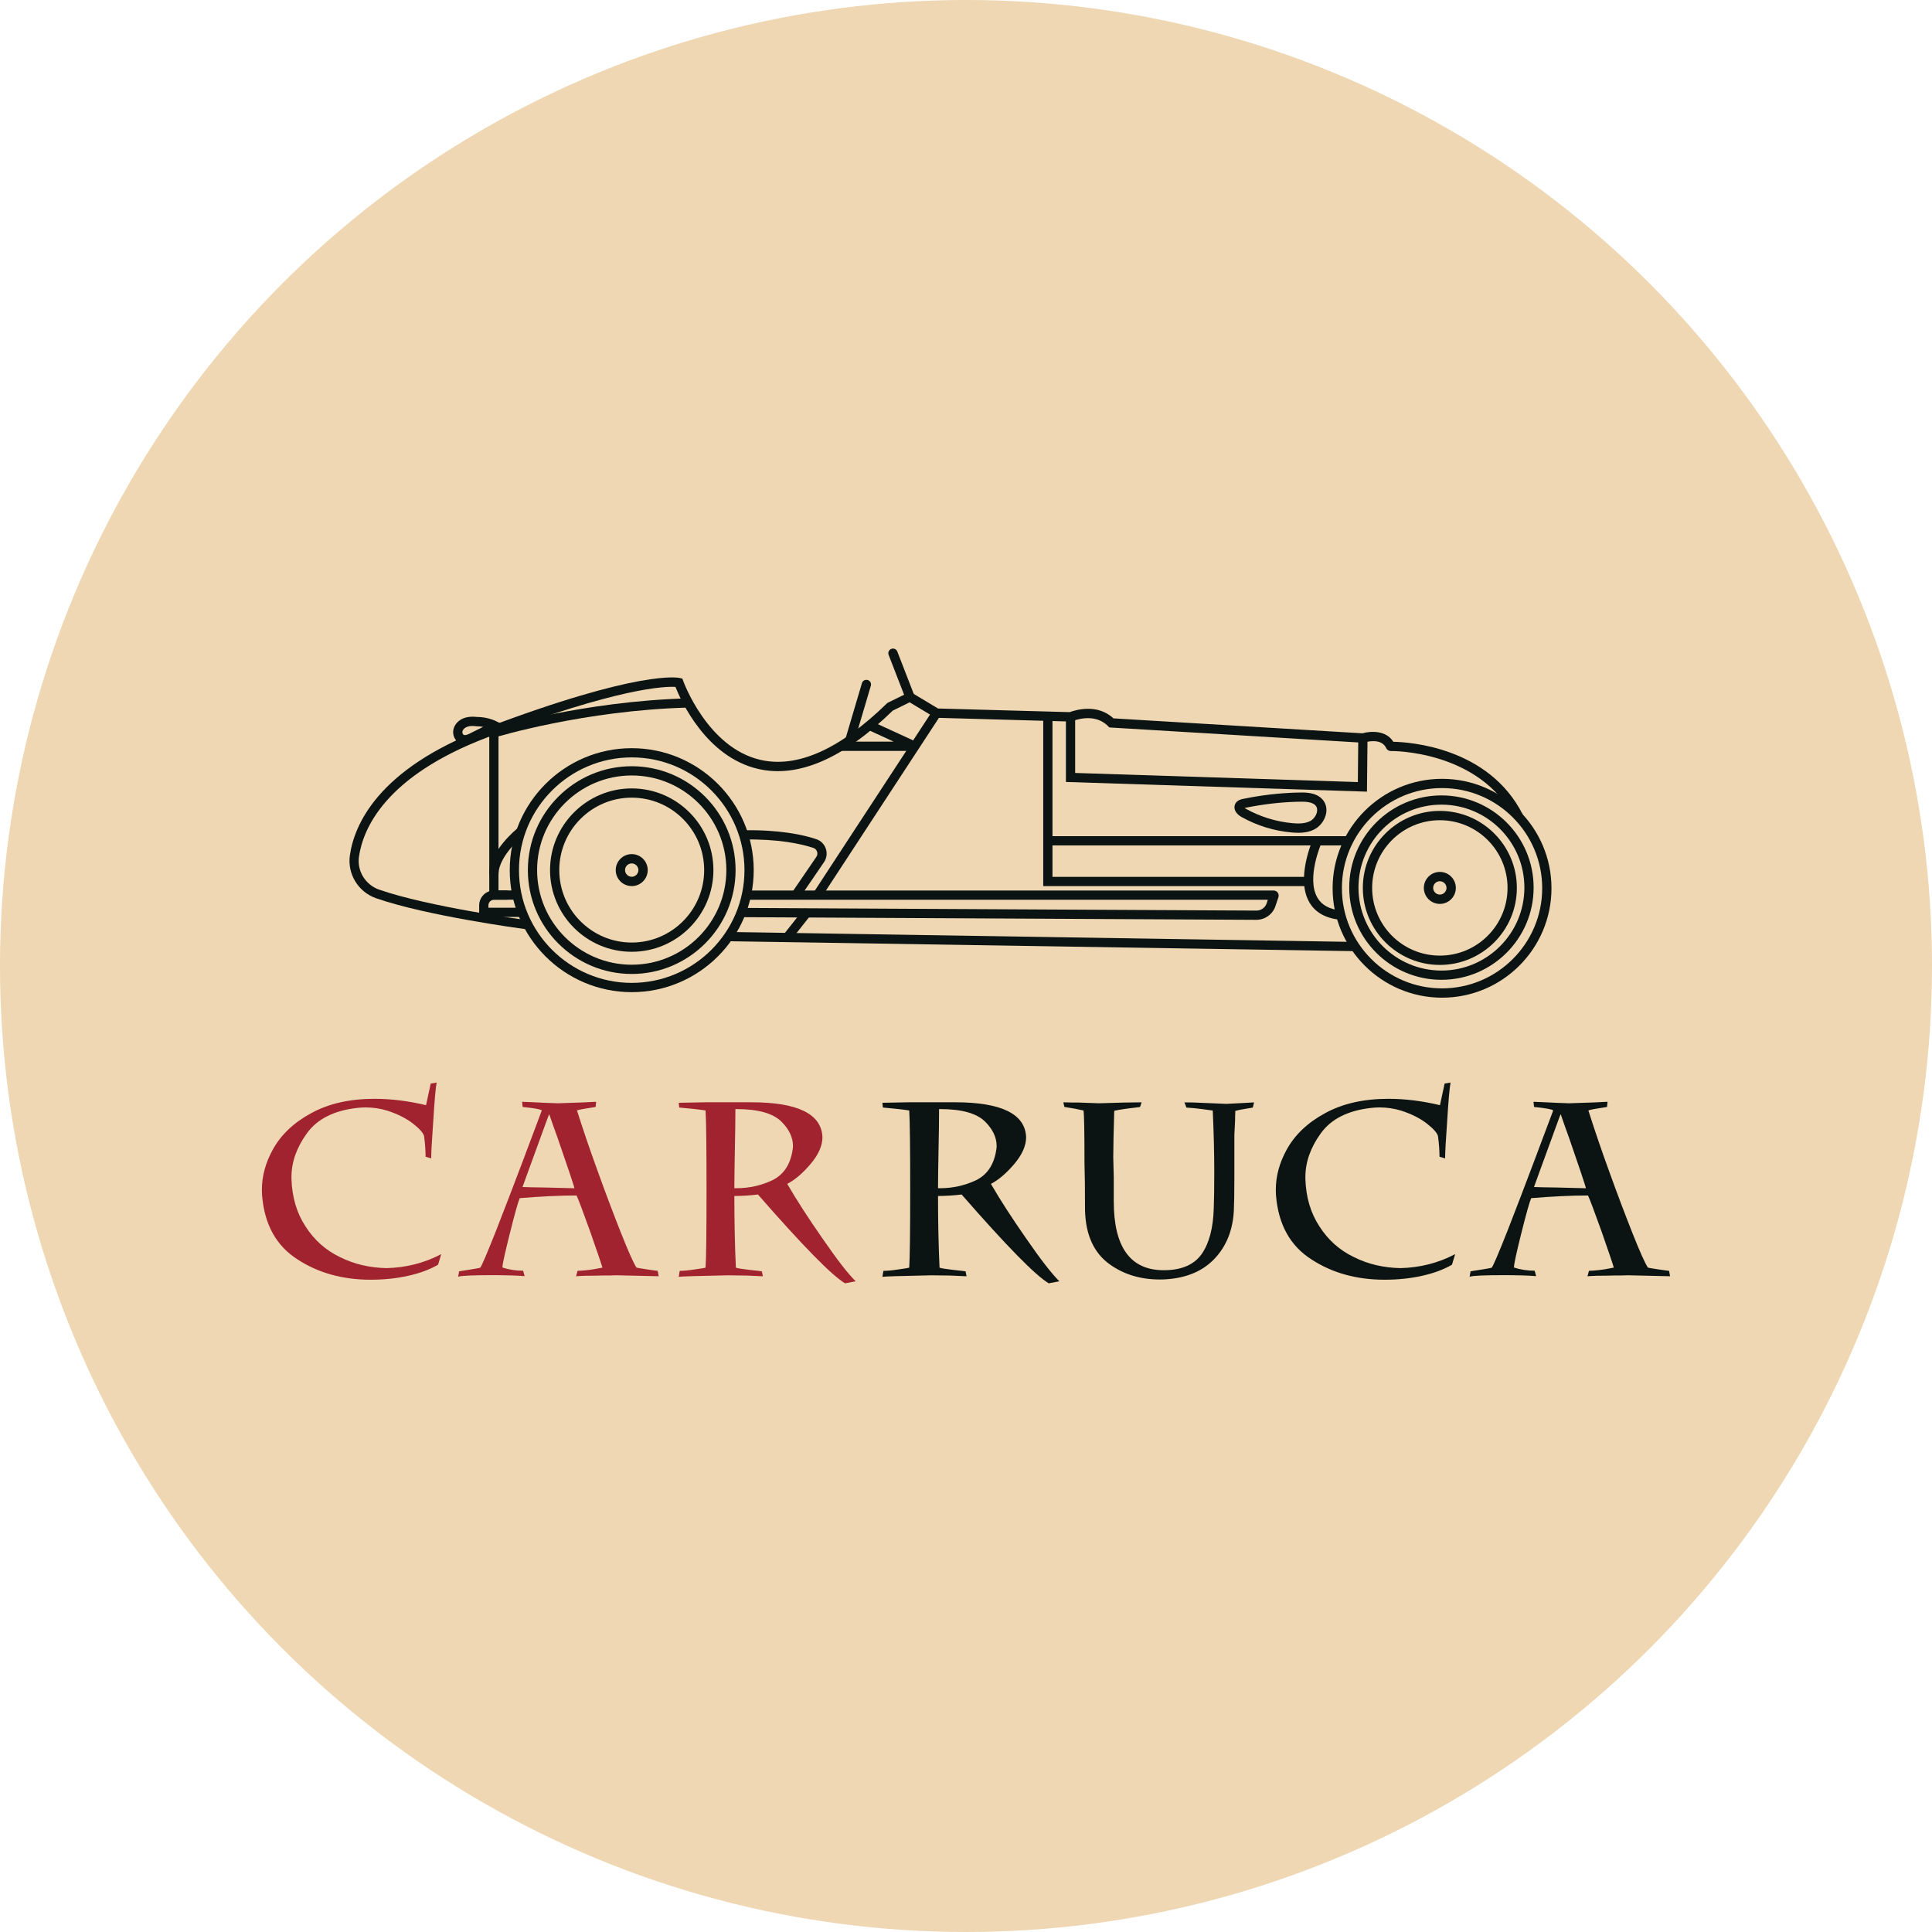 <svg xmlns="http://www.w3.org/2000/svg" id="Ebene_1" viewBox="0 0 500 500"><defs><style>.cls-1{fill:#0b1412;}.cls-1,.cls-2,.cls-3{stroke-width:0px;}.cls-2{fill:#a1232f;}.cls-3{fill:#eed7b2;}</style></defs><circle class="cls-3" cx="250" cy="250" r="250"></circle><path class="cls-2" d="M111.6,299.79l-1.46-.44c0-1.62-.13-3.4-.39-5.35-.25-.85-1.23-1.94-2.93-3.26s-3.84-2.39-6.44-3.26c-1.9-.6-3.84-.88-5.78-.88-.72,0-1.45.05-2.17.13-6.03.68-10.37,2.88-13.05,6.63-2.63,3.65-3.95,7.41-3.95,11.27v.38c.13,4.75,1.34,8.88,3.62,12.36,2.25,3.53,5.23,6.19,8.92,7.96,3.65,1.83,7.68,2.77,12.09,2.86,5.08-.13,9.81-1.34,14.13-3.62l-.82,2.74c-2.12,1.23-4.69,2.19-7.71,2.86-3.05.69-6.3,1.02-9.73,1.02-7.27,0-13.6-1.76-18.98-5.29-5.43-3.48-8.47-8.94-9.11-16.37-.05-.55-.06-1.1-.06-1.65,0-3.48.93-6.93,2.8-10.33,2.12-3.87,5.46-7.04,9.99-9.48,4.5-2.47,9.96-3.7,16.37-3.7,4.3,0,8.72.55,13.32,1.65l1.21-5.6,1.53-.25c-.25,1.27-.55,4.63-.88,10.06-.35,4.93-.52,8-.52,9.22v.33Z"></path><path class="cls-2" d="M118.56,330.45l.25-1.42c.17-.05,1.05-.19,2.68-.44,1.62-.25,2.55-.42,2.8-.52.38-.47,1.75-3.65,4.08-9.54,2.3-5.87,4.63-11.96,7.02-18.29,2.38-6.28,3.98-10.56,4.83-12.86-.3-.3-1.95-.6-4.96-.9l-.14-1.34c.8.05,1.9.09,3.31.14,1.42.08,3.38.17,5.92.25,5.4-.17,8.72-.3,9.93-.39l-.13,1.34c-2.83.42-4.45.72-4.83.9,1.53,4.83,3.32,10.12,5.41,15.85,2.08,5.78,4.08,11.05,5.98,15.85,1.9,4.8,3.24,7.79,4.01,8.97.05.05.93.19,2.68.46,1.7.25,2.63.38,2.8.38l.27,1.4-10.95-.25c-.93.05-2.16.06-3.68.06-1.53.05-2.94.06-4.22.06-1.27.05-2.12.08-2.53.13l.38-1.4c1.4-.05,2.85-.19,4.34-.44l2.09-.39c-.17-.69-1.21-3.76-3.13-9.24-1.95-5.43-3.13-8.58-3.56-9.43-4.42,0-9.32.24-14.7.69-.42.93-1.29,4.03-2.61,9.3-1.23,4.93-1.86,7.78-1.86,8.53v.13c1.7.55,3.48.82,5.35.82l.38,1.4c-2.03-.16-4.85-.25-8.45-.25-4.93,0-7.84.13-8.72.39l-.03.05ZM135.24,307.2c.8.05,2.8.08,5.98.13,3.15.08,5.62.14,7.44.19,0-.16-.47-1.64-1.4-4.41-.98-2.88-1.95-5.75-2.94-8.59-1.02-2.8-1.73-4.83-2.16-6.11h-.06c-.17.38-.55,1.4-1.15,3.07-.6,1.65-1.31,3.64-2.16,5.92-.85,2.3-1.62,4.39-2.3,6.31s-1.1,3.08-1.27,3.51l.02-.02Z"></path><path class="cls-2" d="M190.05,309.54c0,6.63.13,12.8.39,18.53.42.16,1.61.36,3.56.58,1.95.2,3.02.33,3.18.38l.25,1.27c-1.45-.08-2.88-.14-4.33-.19-1.5,0-3.09-.02-4.77-.06-8.03.16-12.26.3-12.67.39l.25-1.54c1.01,0,2.33-.13,3.95-.38,1.56-.22,2.47-.36,2.74-.46.17-2.55.25-9.22.25-20.05s-.08-17.83-.25-20.62c-1.32-.22-3.59-.47-6.82-.76l-.13-1.23c2.41-.05,4.69-.08,6.82-.13h11.98c12.01,0,18.15,3.01,18.4,9.03,0,2.2-1.02,4.52-3.07,6.94-2.05,2.41-4.06,4.12-6.04,5.15,2.41,4.17,5.48,8.91,9.18,14.21,3.65,5.3,6.48,8.97,8.53,11l-2.75.52c-3.43-2.03-10.94-9.7-22.54-22.98-2.16.25-4.19.38-6.11.38h0ZM190.05,307.51h.52c3.26,0,6.34-.68,9.24-2.03,3.02-1.45,4.8-4.16,5.35-8.14.05-.25.06-.52.06-.76,0-2.2-.99-4.31-2.99-6.31-2.2-2.17-6.09-3.24-11.66-3.24h-.25c0,2.75-.05,6.3-.14,10.62-.08,4.33-.13,7.62-.13,9.87v-.02Z"></path><path class="cls-1" d="M242.76,309.54c0,6.63.13,12.8.39,18.53.42.16,1.61.36,3.56.58,1.95.2,3.02.33,3.18.38l.25,1.27c-1.45-.08-2.88-.14-4.33-.19-1.5,0-3.09-.02-4.77-.06-8.03.16-12.26.3-12.67.39l.25-1.54c1.02,0,2.33-.13,3.95-.38,1.56-.22,2.47-.36,2.74-.46.16-2.55.25-9.22.25-20.05s-.08-17.83-.25-20.62c-1.32-.22-3.59-.47-6.82-.76l-.13-1.23c2.41-.05,4.69-.08,6.82-.13h11.98c12.01,0,18.15,3.01,18.4,9.03,0,2.2-1.02,4.52-3.07,6.94-2.05,2.41-4.06,4.12-6.04,5.15,2.41,4.17,5.48,8.91,9.18,14.21,3.65,5.3,6.5,8.97,8.53,11l-2.75.52c-3.43-2.03-10.94-9.7-22.54-22.98-2.16.25-4.19.38-6.11.38h0ZM242.76,307.51h.52c3.26,0,6.34-.68,9.24-2.03,3.02-1.45,4.8-4.16,5.35-8.14.05-.25.06-.52.06-.76,0-2.2-.99-4.31-2.99-6.31-2.2-2.17-6.09-3.24-11.66-3.24h-.25c0,2.75-.05,6.3-.14,10.62-.08,4.33-.13,7.62-.13,9.87v-.02Z"></path><path class="cls-1" d="M280.42,287.4c-.16-.05-.88-.19-2.16-.46-1.27-.2-2.2-.36-2.8-.46l-.27-1.2c1.43.05,2.77.06,4.01.06,1.23.05,2.99.11,5.27.19,2.9-.08,5.04-.14,6.44-.19,1.4,0,2.91-.02,4.53-.06l-.39,1.2c-.5.09-1.39.2-2.61.33-1.23.16-2.24.31-2.99.44-.72.14-1.09.22-1.09.27-.16,5.43-.25,9.41-.25,11.98.05,1.9.08,3.65.13,5.23v6.17c0,11.88,4.31,17.83,12.92,17.83h.27c4.45-.05,7.67-1.46,9.62-4.27,1.9-2.77,2.93-6.69,3.07-11.79.08-2.08.13-5.21.13-9.35,0-4.88-.13-10.18-.39-15.91-.72-.09-1.67-.22-2.86-.39-1.23-.16-2.55-.3-3.95-.38l-.52-1.34c1.35,0,2.44.02,3.24.06s1.83.08,3.07.13c1.23.05,2.74.11,4.52.19,3.31-.17,5.7-.28,7.19-.38l-.33,1.34c-2.63.41-4.14.71-4.52.88-.05.9-.06,1.7-.06,2.42-.05.76-.11,2.03-.19,3.81v11.08c0,3.87-.05,6.67-.13,8.41-.25,5.05-1.89,9.19-4.91,12.42-3.01,3.23-7.18,5.04-12.48,5.41-.6.05-1.18.06-1.78.06-5.02,0-9.35-1.32-12.99-3.95-4.08-2.93-6.19-7.59-6.36-13.95,0-5.68-.05-9.74-.14-12.17,0-8.06-.08-12.62-.25-13.68h.02Z"></path><path class="cls-1" d="M374,299.79l-1.46-.44c0-1.62-.13-3.4-.39-5.35-.25-.85-1.23-1.94-2.93-3.26s-3.84-2.39-6.44-3.26c-1.9-.6-3.84-.88-5.78-.88-.72,0-1.45.05-2.17.13-6.03.68-10.37,2.88-13.05,6.63-2.63,3.65-3.95,7.41-3.95,11.27v.38c.13,4.75,1.34,8.88,3.62,12.36,2.25,3.53,5.23,6.19,8.92,7.96,3.65,1.83,7.68,2.77,12.09,2.86,5.08-.13,9.81-1.34,14.13-3.62l-.82,2.74c-2.12,1.23-4.69,2.19-7.71,2.86-3.05.69-6.3,1.02-9.73,1.02-7.27,0-13.6-1.76-18.98-5.29-5.43-3.48-8.47-8.94-9.11-16.37-.05-.55-.06-1.1-.06-1.65,0-3.48.93-6.93,2.8-10.33,2.12-3.87,5.46-7.04,9.99-9.48,4.5-2.47,9.96-3.7,16.37-3.7,4.3,0,8.72.55,13.32,1.65l1.21-5.6,1.53-.25c-.25,1.27-.55,4.63-.88,10.06-.35,4.93-.52,8-.52,9.22v.33Z"></path><path class="cls-1" d="M380.33,330.45l.25-1.42c.16-.05,1.05-.19,2.68-.44,1.62-.25,2.55-.42,2.8-.52.38-.47,1.75-3.65,4.08-9.54,2.28-5.87,4.63-11.96,7-18.29,2.38-6.28,3.98-10.56,4.83-12.86-.3-.3-1.95-.6-4.96-.9l-.14-1.34c.8.05,1.9.09,3.31.14,1.42.08,3.38.17,5.92.25,5.4-.17,8.7-.3,9.93-.39l-.13,1.34c-2.83.42-4.45.72-4.83.9,1.53,4.83,3.32,10.12,5.41,15.85,2.08,5.78,4.08,11.05,5.98,15.85s3.24,7.79,4.01,8.97c.05.05.93.19,2.68.46,1.7.25,2.63.38,2.8.38l.27,1.4-10.95-.25c-.93.05-2.16.06-3.68.06-1.54.05-2.94.06-4.22.06-1.27.05-2.12.08-2.53.13l.38-1.4c1.4-.05,2.85-.19,4.34-.44l2.09-.39c-.17-.69-1.21-3.76-3.12-9.24-1.95-5.43-3.13-8.58-3.56-9.43-4.41,0-9.32.24-14.7.69-.42.93-1.29,4.03-2.61,9.3-1.23,4.93-1.84,7.78-1.84,8.53v.13c1.7.55,3.48.82,5.35.82l.38,1.4c-2.03-.16-4.85-.25-8.45-.25-4.93,0-7.84.13-8.72.39l-.05.05ZM397.01,307.2c.8.05,2.8.08,5.98.13,3.13.08,5.62.14,7.44.19,0-.16-.47-1.64-1.4-4.41-.98-2.88-1.95-5.75-2.94-8.59-1.02-2.8-1.73-4.83-2.16-6.11h-.06c-.17.38-.55,1.4-1.15,3.07-.6,1.65-1.31,3.64-2.16,5.92-.85,2.3-1.61,4.39-2.3,6.31s-1.1,3.08-1.27,3.51l.02-.02Z"></path><path class="cls-1" d="M163.49,229.32c-2.28,0-4.14-1.86-4.14-4.14s1.86-4.14,4.14-4.14,4.14,1.86,4.14,4.14-1.86,4.14-4.14,4.14ZM163.49,223.45c-.96,0-1.73.79-1.73,1.73s.79,1.73,1.73,1.73,1.73-.79,1.73-1.73-.79-1.73-1.73-1.73Z"></path><path class="cls-1" d="M163.49,246.32c-11.66,0-21.14-9.49-21.14-21.14s9.49-21.14,21.14-21.14,21.14,9.49,21.14,21.14-9.49,21.14-21.14,21.14ZM163.49,206.43c-10.34,0-18.75,8.41-18.75,18.75s8.41,18.75,18.75,18.75,18.75-8.41,18.75-18.75-8.41-18.75-18.75-18.75Z"></path><path class="cls-1" d="M163.49,252.06c-14.83,0-26.88-12.06-26.88-26.88s12.06-26.88,26.88-26.88,26.88,12.06,26.88,26.88-12.06,26.88-26.88,26.88ZM163.49,200.69c-13.5,0-24.49,10.99-24.49,24.49s10.99,24.49,24.49,24.49,24.49-10.99,24.49-24.49-10.99-24.49-24.49-24.49Z"></path><path class="cls-1" d="M163.49,256.77c-17.41,0-31.57-14.17-31.57-31.57s14.17-31.57,31.57-31.57,31.57,14.17,31.57,31.57-14.17,31.57-31.57,31.57ZM163.49,196.01c-16.09,0-29.18,13.1-29.18,29.18s13.1,29.18,29.18,29.18,29.18-13.1,29.18-29.18-13.1-29.18-29.18-29.18Z"></path><path class="cls-1" d="M372.63,233.93c-2.28,0-4.14-1.86-4.14-4.14s1.86-4.14,4.14-4.14,4.14,1.86,4.14,4.14-1.86,4.14-4.14,4.14ZM372.63,228.06c-.96,0-1.73.79-1.73,1.73s.79,1.73,1.73,1.73,1.73-.79,1.73-1.73-.79-1.73-1.73-1.73Z"></path><path class="cls-1" d="M372.63,249.72c-10.99,0-19.93-8.94-19.93-19.93s8.94-19.93,19.93-19.93,19.93,8.94,19.93,19.93-8.94,19.93-19.93,19.93h0ZM372.63,212.27c-9.66,0-17.52,7.85-17.52,17.52s7.85,17.52,17.52,17.52,17.52-7.85,17.52-17.52-7.85-17.52-17.52-17.52Z"></path><path class="cls-1" d="M373.04,253.57c-13.16,0-23.86-10.7-23.86-23.86s10.7-23.86,23.86-23.86,23.86,10.7,23.86,23.86-10.7,23.86-23.86,23.86ZM373.04,208.24c-11.84,0-21.47,9.63-21.47,21.47s9.63,21.47,21.47,21.47,21.47-9.63,21.47-21.47-9.63-21.47-21.47-21.47h0Z"></path><path class="cls-1" d="M373.2,258.2c-15.61,0-28.32-12.7-28.32-28.32s12.7-28.32,28.32-28.32,28.32,12.7,28.32,28.32-12.7,28.32-28.32,28.32h0ZM373.2,203.95c-14.29,0-25.92,11.63-25.92,25.92s11.63,25.92,25.92,25.92,25.92-11.63,25.92-25.92-11.63-25.92-25.92-25.92Z"></path><path class="cls-1" d="M135.87,240.45c-1.02-.14-25.4-3.42-38.52-7.98-4.63-1.61-7.49-6.28-6.8-11.11,1.1-7.74,7.1-22.29,34.74-32.79,40.45-15.35,50.29-13.19,50.68-13.1l.63.16.22.61c.06.17,6.25,17.22,19.93,20.4,9.55,2.22,20.57-2.69,32.77-14.59l.14-.13,5.89-2.9,7.21,4.34,34.09.94c1.31-.49,7.08-2.35,11.3,1.61l64.44,3.87c2.14-.61,6.14-.82,8,2.19,4.08.08,24.7,1.35,33.51,18.86l-2.14,1.07c-8.92-17.74-31.79-17.57-32-17.53-.5,0-.98-.28-1.2-.74-1.26-2.83-5.48-1.54-5.67-1.48l-.2.06h-.22l-65.57-3.95-.33-.33c-3.54-3.65-9-1.4-9.24-1.29l-.24.09h-.27l-34.97-.98-6.63-4-4.38,2.16c-12.76,12.42-24.49,17.49-34.86,15.08-13.47-3.13-20.01-17.77-21.37-21.22-2.58-.16-14.51.09-48.68,13.06-26.49,10.06-32.19,23.66-33.23,30.88-.54,3.7,1.67,7.27,5.21,8.52,12.89,4.49,37.79,7.84,38.04,7.87l-.31,2.38.03-.05Z"></path><rect class="cls-1" x="268.39" y="162.59" width="2.39" height="162.15" transform="translate(21.67 509.36) rotate(-89.09)"></rect><path class="cls-1" d="M325.17,238.05h-.03l-133.32-.69v-2.39l133.33.69h0c1.23,0,2.3-.77,2.68-1.94l.28-.87h-134.97v-2.39h136.45c.42,0,.83.2,1.09.55.25.35.31.8.17,1.2l-.76,2.27c-.71,2.14-2.71,3.57-4.96,3.57h.03ZM328.62,231.44h0Z"></path><rect class="cls-1" x="198.82" y="206.9" width="56.29" height="2.39" transform="translate(-71.44 284.06) rotate(-56.8)"></rect><path class="cls-1" d="M206.95,232.33l-1.98-1.35,6.3-9.22c.27-.41.35-.9.19-1.35-.16-.47-.52-.83-.99-.98-3.23-1.07-8.97-2.31-17.97-2.17l-.03-2.39c9.35-.14,15.36,1.16,18.76,2.3,1.2.39,2.11,1.31,2.5,2.49s.22,2.44-.49,3.48l-6.3,9.22.02-.02Z"></path><polygon class="cls-1" points="337.99 229.32 269.99 229.32 269.99 185.34 272.38 185.34 272.38 226.93 337.99 226.93 337.99 229.32"></polygon><rect class="cls-1" x="271.19" y="216.4" width="78.2" height="2.39"></rect><path class="cls-1" d="M346.86,238.04c-3.78-.38-6.47-1.89-8-4.52-3.56-6.12.79-15.99.98-16.42l2.19.98c-.05.09-4.03,9.18-1.09,14.23,1.13,1.95,3.15,3.04,6.15,3.34l-.24,2.39Z"></path><path class="cls-1" d="M335.97,215.52c-.6,0-1.16-.03-1.68-.08-4.55-.39-9.05-1.79-13.03-4.03-1.53-.87-2.16-2.22-1.57-3.38.49-.96,1.54-1.18,1.98-1.27l.31-.06c4.45-.91,8.94-1.43,13.32-1.57h.24c2.03-.08,4.78-.16,6.53,1.57.96.94,1.37,2.25,1.16,3.65-.27,1.76-1.5,3.48-3.05,4.28-1.35.71-2.85.9-4.2.9h0ZM322.12,209.11c.08.06.19.14.31.2,3.68,2.06,7.85,3.35,12.07,3.73,1.4.13,3.18.17,4.58-.55.88-.46,1.64-1.51,1.78-2.52.09-.65-.06-1.18-.47-1.59-1.01-1.01-3.18-.93-4.77-.88h-.24c-4.25.14-8.58.65-12.91,1.53l-.31.06h-.05v.02Z"></path><polygon class="cls-1" points="353.77 204.88 275.86 202.37 275.86 185.52 278.25 185.52 278.25 200.04 351.41 202.4 351.52 190.98 353.91 190.99 353.77 204.88"></polygon><path class="cls-1" d="M120.32,192.63c-.42,0-.87-.08-1.31-.28-1.24-.58-1.95-2.05-1.68-3.48.22-1.15,1.04-2.2,2.2-2.79,1.37-.69,2.9-.65,4.11-.52,1.53,0,3.45.44,4.71,1.07l1.56.76-1.26,1.18c-1.09,1.02-2.55,1.72-3.98,2.39-.55.25-1.07.5-1.56.77-.58.31-1.64.88-2.77.88l-.02.02ZM122.33,187.88c-.61,0-1.21.08-1.73.35-.49.25-.85.66-.93,1.09-.06.35.09.74.35.87.49.24,1.5-.31,1.92-.54.52-.28,1.09-.55,1.67-.83.49-.24.98-.46,1.43-.71-.52-.09-1.04-.14-1.5-.14h-.13c-.36-.05-.72-.08-1.1-.08h.02Z"></path><polygon class="cls-1" points="133.12 232.84 126.62 232.84 126.62 188.9 129.01 188.9 129.01 230.45 133.12 230.45 133.12 232.84"></polygon><path class="cls-1" d="M135.15,237.31h-11.14v-2.99c0-2.14,1.73-3.87,3.87-3.87h3.46v2.39h-3.46c-.82,0-1.48.66-1.48,1.48v.6h8.74v2.39h.02Z"></path><path class="cls-1" d="M129.01,226.22h-2.39c0-5.95,7.13-11.71,7.43-11.96l1.5,1.87s-6.53,5.29-6.53,10.09Z"></path><path class="cls-1" d="M235.55,194.33h-18.02v-2.39h13.77l-6.78-3.12,1.01-2.17,10.66,4.9c.63.28.98.96.82,1.65-.14.68-.74,1.15-1.43,1.15l-.02-.02Z"></path><path class="cls-1" d="M128.17,190.84l-.71-2.3c.24-.06,23.28-7.08,50.67-7.81l.06,2.39c-27.04.71-49.8,7.63-50.02,7.7v.02Z"></path><rect class="cls-1" x="202.33" y="237.89" width="8.36" height="2.39" transform="translate(-109.11 252.97) rotate(-51.7)"></rect><path class="cls-1" d="M235.46,181.5c-.49,0-.93-.28-1.12-.77l-4.36-11.24c-.24-.61.06-1.31.68-1.56.61-.24,1.31.06,1.56.68l4.36,11.24c.24.61-.06,1.31-.68,1.56-.14.06-.28.08-.44.08v.02Z"></path><path class="cls-1" d="M219.94,192.8c-.11,0-.22-.02-.35-.05-.63-.19-.99-.85-.8-1.5l4.28-14.46c.19-.63.85-.99,1.5-.8.63.19.99.85.8,1.5l-4.28,14.46c-.16.52-.63.87-1.15.87v-.02Z"></path></svg>